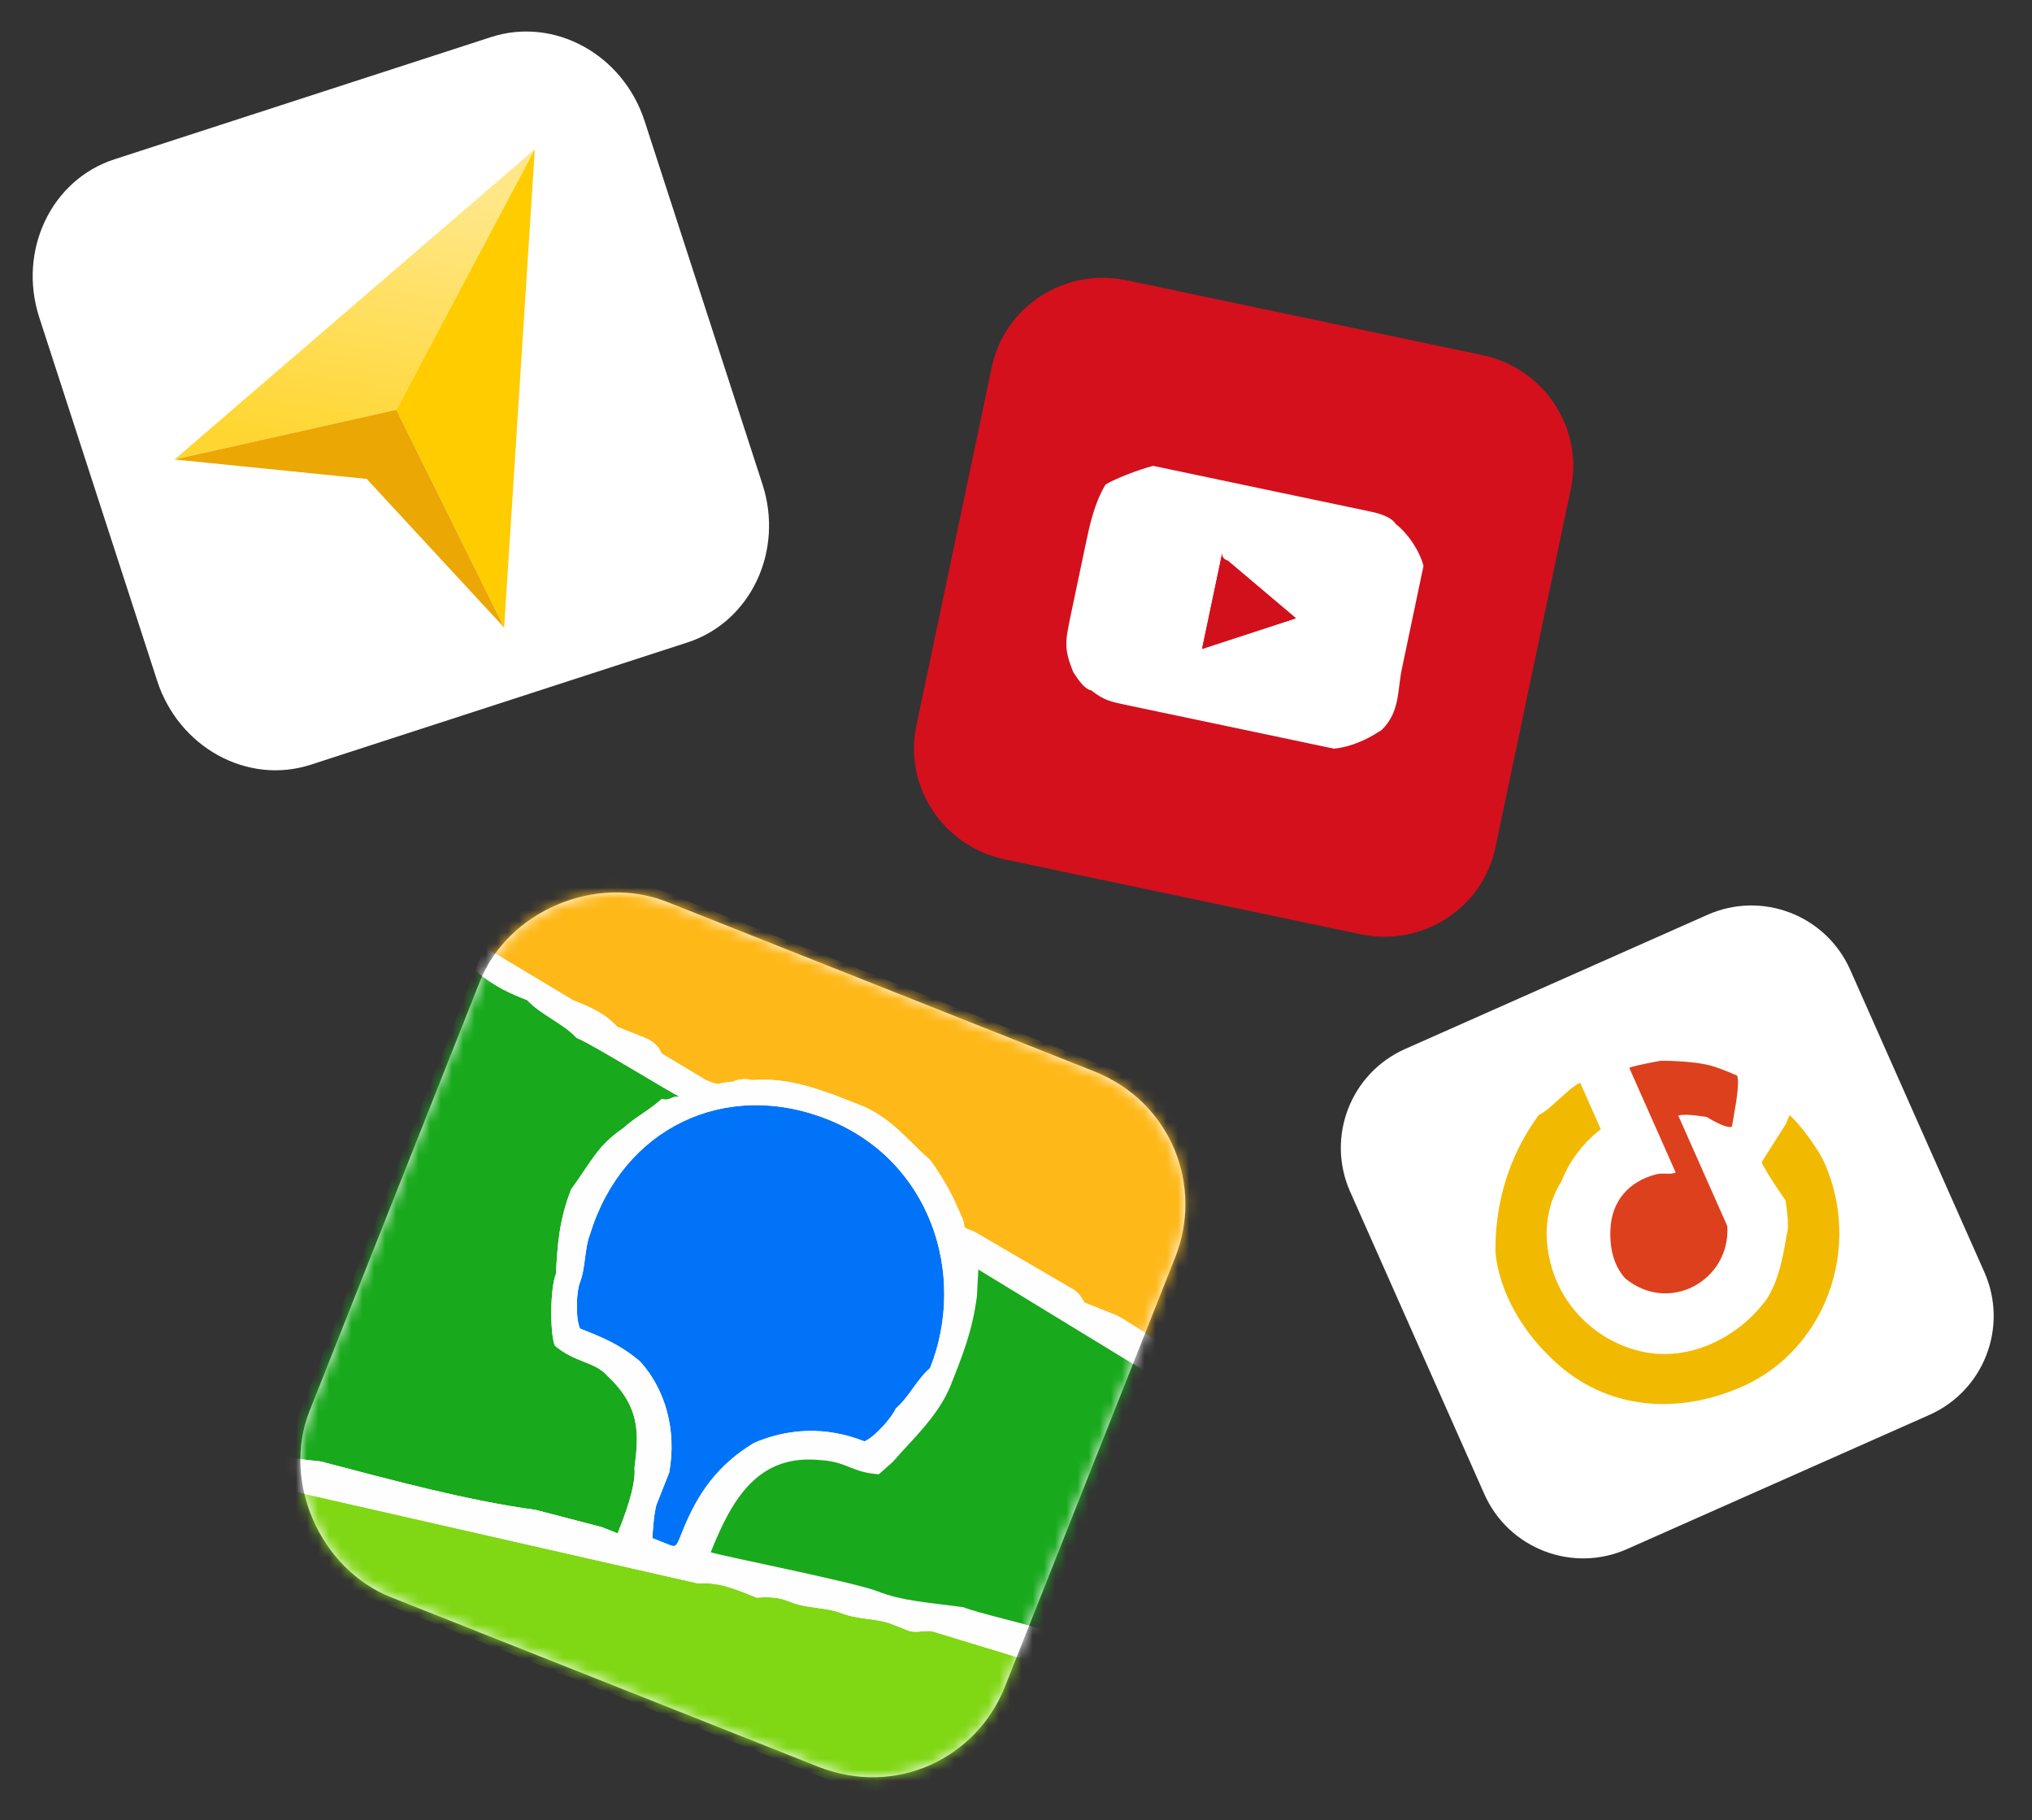 <?xml version="1.0" encoding="UTF-8"?> <svg xmlns="http://www.w3.org/2000/svg" width="182" height="163" viewBox="0 0 182 163" fill="none"><rect x="0" y="0" width="182" height="163" fill="#333333" stroke="none"/><path fill-rule="evenodd" clip-rule="evenodd" d="M59.734 80.772L97.951 95.931C105.029 98.738 107.762 106.301 105.264 112.599L89.998 151.087C87.5 157.385 80.325 161.018 73.248 158.211L35.031 143.052C28.662 140.525 25.22 132.681 27.718 126.383L42.984 87.896C45.483 81.598 53.365 78.246 59.734 80.772Z" fill="white"></path><mask id="mask0_1225_2" style="mask-type:luminance" maskUnits="userSpaceOnUse" x="26" y="79" width="81" height="81"><path d="M59.734 80.772L97.951 95.931C105.029 98.738 107.762 106.301 105.264 112.599L89.998 151.087C87.5 157.385 80.325 161.018 73.248 158.211L35.031 143.052C28.662 140.525 25.22 132.681 27.718 126.383L42.984 87.896C45.483 81.598 53.365 78.246 59.734 80.772Z" fill="white"></path></mask><g mask="url(#mask0_1225_2)"><path fill-rule="evenodd" clip-rule="evenodd" d="M43.386 84.814L51.324 89.582C52.739 90.144 54.154 90.705 55.292 91.967C56 92.247 56.708 92.528 57.416 92.809C58.123 93.09 58.831 93.37 59.261 94.351L63.23 96.735C64.645 97.296 63.938 97.016 65.631 96.877C66.616 96.458 67.324 96.739 67.324 96.739C70.71 96.462 73.541 97.585 77.079 98.989C79.91 100.112 81.478 102.353 83.324 103.895C84.892 106.137 85.322 107.117 86.182 109.078C86.612 110.059 85.905 109.778 87.32 110.34L95.965 115.388C95.965 115.388 96.673 115.669 97.103 116.65L99.934 117.773C100.642 118.053 103.195 119.876 103.903 120.157L111.675 100.563L47.272 75.018L43.386 84.814Z" fill="#FEB818"></path><path fill-rule="evenodd" clip-rule="evenodd" d="M25.344 130.3C26.76 130.861 28.453 130.723 29.161 131.003C35.1 132.549 41.747 134.376 47.964 135.222L53.903 136.768L55.319 137.33C55.874 135.93 56.984 133.131 56.831 131.451C57.234 128.371 57.359 125.991 54.376 123.188C53.238 121.927 51.545 122.065 49.699 120.523C49.269 119.543 49.241 115.482 49.796 114.083C49.921 111.703 50.046 109.323 51.157 106.524C52.975 104.005 53.53 102.606 55.778 101.068C57.041 99.949 58.026 99.53 59.289 98.411C59.997 98.692 60.274 97.992 60.982 98.273C60.274 97.992 53.044 93.505 51.629 92.943C50.491 91.682 48.368 90.84 47.23 89.579C45.815 89.017 44.399 88.456 42.553 86.914L25.344 130.3Z" fill="#18A91C"></path><path fill-rule="evenodd" clip-rule="evenodd" d="M51.948 118.985C54.071 119.828 55.487 120.389 57.332 121.931C59.608 124.453 60.621 128.095 59.941 131.874C59.663 132.574 59.386 133.274 58.831 134.673C58.553 135.373 58.428 137.753 58.428 137.753L59.136 138.034C59.843 138.315 59.843 138.315 59.843 138.315C60.551 138.595 60.551 138.595 61.106 137.196C62.494 133.697 64.312 131.179 67.546 129.222C70.501 127.964 73.888 127.688 77.426 129.091C78.411 128.672 79.952 126.854 80.229 126.154C81.492 125.035 82.047 123.636 83.31 122.517C86.641 114.119 83.325 103.896 74.124 100.246C64.924 96.597 55.779 101.068 52.878 110.446C52.323 111.845 52.476 113.526 51.92 114.925C51.643 115.625 51.518 118.005 51.948 118.985Z" fill="#0173F9"></path><path fill-rule="evenodd" clip-rule="evenodd" d="M24.234 133.099L22.014 138.697L86.416 164.242L92.523 148.847L83.753 146.179C83.045 145.898 82.06 146.317 81.352 146.036C80.644 145.755 80.644 145.755 79.936 145.475C78.521 144.913 76.828 145.052 75.413 144.49C73.997 143.929 72.304 144.067 70.889 143.506C70.181 143.225 69.473 142.944 67.78 143.083L67.073 142.802C65.657 142.24 64.242 141.679 62.549 141.817L24.234 133.099Z" fill="#80D714"></path><path fill-rule="evenodd" clip-rule="evenodd" d="M51.947 118.985C51.517 118.005 51.642 115.625 51.919 114.925C52.474 113.525 52.322 111.845 52.877 110.446C55.778 101.068 64.923 96.597 74.123 100.246C83.324 103.895 86.64 114.119 83.309 122.516C82.046 123.635 81.491 125.035 80.228 126.154C79.951 126.853 78.41 128.672 77.425 129.091C73.886 127.687 70.5 127.964 67.545 129.221C64.311 131.178 62.493 133.697 61.105 137.195C60.55 138.595 60.55 138.595 59.843 138.314C59.843 138.314 59.843 138.314 59.135 138.034L58.427 137.753C58.427 137.753 58.552 135.373 58.83 134.673C59.385 133.273 59.662 132.574 59.94 131.874C60.62 128.094 59.607 124.453 57.331 121.931C55.486 120.389 54.07 119.827 51.947 118.985ZM42.553 86.914C44.399 88.456 45.814 89.017 47.23 89.579C48.368 90.84 50.491 91.682 51.629 92.943C53.044 93.505 60.274 97.992 60.982 98.273C60.274 97.992 59.996 98.692 59.289 98.411C58.026 99.53 57.041 99.949 55.778 101.068C53.53 102.606 52.974 104.005 51.156 106.524C50.046 109.323 49.921 111.703 49.796 114.083C49.241 115.482 49.269 119.543 49.699 120.523C51.544 122.065 53.237 121.927 54.375 123.188C57.359 125.991 57.234 128.371 56.831 131.451C56.984 133.131 55.874 135.93 55.319 137.33L53.903 136.768L47.964 135.222C41.747 134.376 35.1 132.549 29.16 131.003C28.453 130.723 26.76 130.861 25.344 130.3L24.234 133.099L62.548 141.817C64.241 141.679 65.657 142.24 67.072 142.802L67.78 143.082C69.473 142.944 70.181 143.225 70.888 143.506C72.304 144.067 73.997 143.929 75.412 144.49C76.828 145.051 78.521 144.913 79.936 145.475C80.644 145.755 80.644 145.755 81.352 146.036C82.059 146.317 83.045 145.898 83.752 146.178L92.523 148.847L93.633 146.048C92.218 145.487 87.694 144.502 86.278 143.941C83.17 143.518 80.769 143.375 78.646 142.533C76.523 141.691 64.366 139.299 63.659 139.018C65.602 134.12 67.975 130.202 73.484 130.767C75.885 130.91 76.315 131.89 78.716 132.033L79.978 130.914C81.519 129.095 84.044 126.857 85.155 124.058C86.265 121.259 87.098 119.16 87.5 116.08L87.625 113.7L102.793 122.956L103.903 120.157C103.195 119.876 100.642 118.053 99.934 117.773L97.103 116.65C96.673 115.669 95.965 115.389 95.965 115.389L87.32 110.34C85.905 109.778 86.612 110.059 86.182 109.078C85.322 107.117 84.892 106.137 83.324 103.895C81.478 102.353 79.91 100.112 77.079 98.989C73.54 97.585 70.71 96.462 67.324 96.739C67.324 96.739 66.616 96.458 65.631 96.877C63.938 97.016 64.645 97.296 63.23 96.735L59.261 94.351C58.831 93.37 58.123 93.09 57.416 92.809C56.708 92.528 56 92.247 55.292 91.967C54.154 90.706 52.739 90.144 51.324 89.583L43.386 84.814L42.553 86.914Z" fill="#FEFEFE"></path><path fill-rule="evenodd" clip-rule="evenodd" d="M93.633 146.048L102.793 122.956L87.626 113.7L87.501 116.08C87.098 119.16 86.266 121.259 85.155 124.058C84.045 126.858 81.519 129.095 79.979 130.914L78.716 132.033C76.315 131.89 75.885 130.91 73.484 130.767C67.975 130.202 65.602 134.12 63.659 139.018C64.367 139.299 76.523 141.691 78.646 142.533C80.769 143.375 83.17 143.518 86.279 143.941C87.694 144.502 92.218 145.487 93.633 146.048Z" fill="#18A91C"></path></g><path d="M43.976 3.323L10.241 14.27C4.585 16.105 1.575 22.448 3.519 28.437L14.075 60.967C16.018 66.955 22.178 70.322 27.834 68.487L61.569 57.54C67.225 55.705 70.235 49.362 68.292 43.373L57.736 10.843C55.792 4.855 49.632 1.488 43.976 3.323Z" fill="white"></path><path fill-rule="evenodd" clip-rule="evenodd" d="M47.902 13.368L35.498 36.703L15.635 41.151L47.902 13.368Z" fill="url(#paint0_linear_1225_2)"></path><path fill-rule="evenodd" clip-rule="evenodd" d="M47.902 13.368L45.157 56.207L35.499 36.703L47.902 13.368Z" fill="url(#paint1_linear_1225_2)"></path><path fill-rule="evenodd" clip-rule="evenodd" d="M35.499 36.703L45.157 56.208L32.846 42.891L15.635 41.151L35.499 36.703Z" fill="#EBA704"></path><path d="M152.935 81.929L125.854 93.946C120.964 96.116 118.759 101.839 120.929 106.728L132.946 133.81C135.116 138.699 140.839 140.904 145.728 138.734L172.81 126.717C177.699 124.547 179.904 118.825 177.734 113.935L165.717 86.854C163.547 81.964 157.825 79.759 152.935 81.929Z" fill="white"></path><path fill-rule="evenodd" clip-rule="evenodd" d="M157.781 104.089C158.244 105.13 159.92 107.503 159.92 107.503C159.92 107.503 160.324 109.817 160.034 110.569C159.686 112.594 159.337 114.618 158.237 116.353C155.516 120.054 150.829 122.134 146.549 120.917C143.02 119.989 139.088 116.747 138.571 111.367C138.398 109.573 138.746 107.549 139.847 105.814C140.426 104.31 141.526 102.575 143.378 101.13L141.529 96.963C140.488 97.426 138.867 99.392 137.825 99.854C135.104 103.555 133.887 107.835 133.942 112.174C134.287 115.761 136.426 119.175 138.623 121.317C143.248 126.121 149.843 126.935 156.092 124.162C163.383 120.927 166.86 111.904 163.393 104.092C162.931 103.05 161.255 100.677 160.272 99.867C160.272 99.867 160.272 99.867 159.982 100.619L157.781 104.089Z" fill="#F1BA01"></path><path fill-rule="evenodd" clip-rule="evenodd" d="M150.087 105.01C149.566 105.241 148.973 105.001 148.293 105.182C145.89 105.824 144.358 107.552 144.241 110.097C144.182 111.37 144.355 113.163 145.569 114.495C149.501 117.737 154.999 114.674 154.712 109.814C154.25 108.772 153.094 106.168 152.632 105.127C151.708 103.044 151.015 101.481 150.321 99.919C150.842 99.688 152.867 100.036 152.867 100.036C152.867 100.036 154.601 101.136 155.122 100.905L155.471 98.881C155.471 98.881 155.819 96.856 155.588 96.335C155.588 96.335 154.24 95.724 153.332 95.466C151.606 94.977 148.762 95.001 148.762 95.001C148.762 95.001 146.448 95.404 145.927 95.635L150.087 105.01Z" fill="#DD401D"></path><path d="M132.775 31.805L100.906 25.103C95.384 23.941 89.978 27.423 88.83 32.879L82.078 64.986C80.93 70.442 84.476 75.807 89.998 76.968L121.867 83.671C127.389 84.832 132.795 81.35 133.943 75.894L140.695 43.787C141.843 38.331 138.297 32.966 132.775 31.805Z" fill="#D4101D"></path><path fill-rule="evenodd" clip-rule="evenodd" d="M107.665 58.118L109.483 49.473C109.353 50.091 109.978 50.222 109.978 50.222L116.073 55.373L107.665 58.118ZM103.283 41.722C101.904 42.077 99.769 42.917 99.014 43.403C98 45.124 97.61 46.977 97.221 48.829C96.701 51.299 96.312 53.151 95.922 55.003C95.403 57.473 95.273 58.09 96.133 60.206C96.628 60.955 97.123 61.703 97.748 61.835C98.868 62.715 99.493 62.846 100.743 63.109L116.365 66.395C117.615 66.658 118.864 66.921 119.489 67.052C121.494 66.829 123.003 65.857 123.758 65.371C125.397 63.781 125.162 61.797 125.552 59.945C126.071 57.475 126.461 55.623 126.85 53.771C127.11 52.536 127.24 51.918 127.499 50.683C127.134 49.317 126.144 47.819 125.024 46.939C124.529 46.19 123.279 45.927 122.655 45.796L106.408 42.379C105.783 42.248 104.533 41.985 103.283 41.722Z" fill="white"></path><path fill-rule="evenodd" clip-rule="evenodd" d="M116.073 55.372L109.978 50.222C109.978 50.222 109.353 50.09 109.483 49.473L107.665 58.117L116.073 55.372Z" fill="#D2101C"></path><defs><linearGradient id="paint0_linear_1225_2" x1="30.061" y1="40.465" x2="34.258" y2="16.464" gradientUnits="userSpaceOnUse"><stop stop-color="#FFD631"></stop><stop offset="1" stop-color="#FFE788"></stop></linearGradient><linearGradient id="paint1_linear_1225_2" x1="57.433" y1="48.895" x2="32.614" y2="21.658" gradientUnits="userSpaceOnUse"><stop stop-color="#FFCC00"></stop><stop offset="1" stop-color="#FFCC00"></stop></linearGradient></defs></svg> 